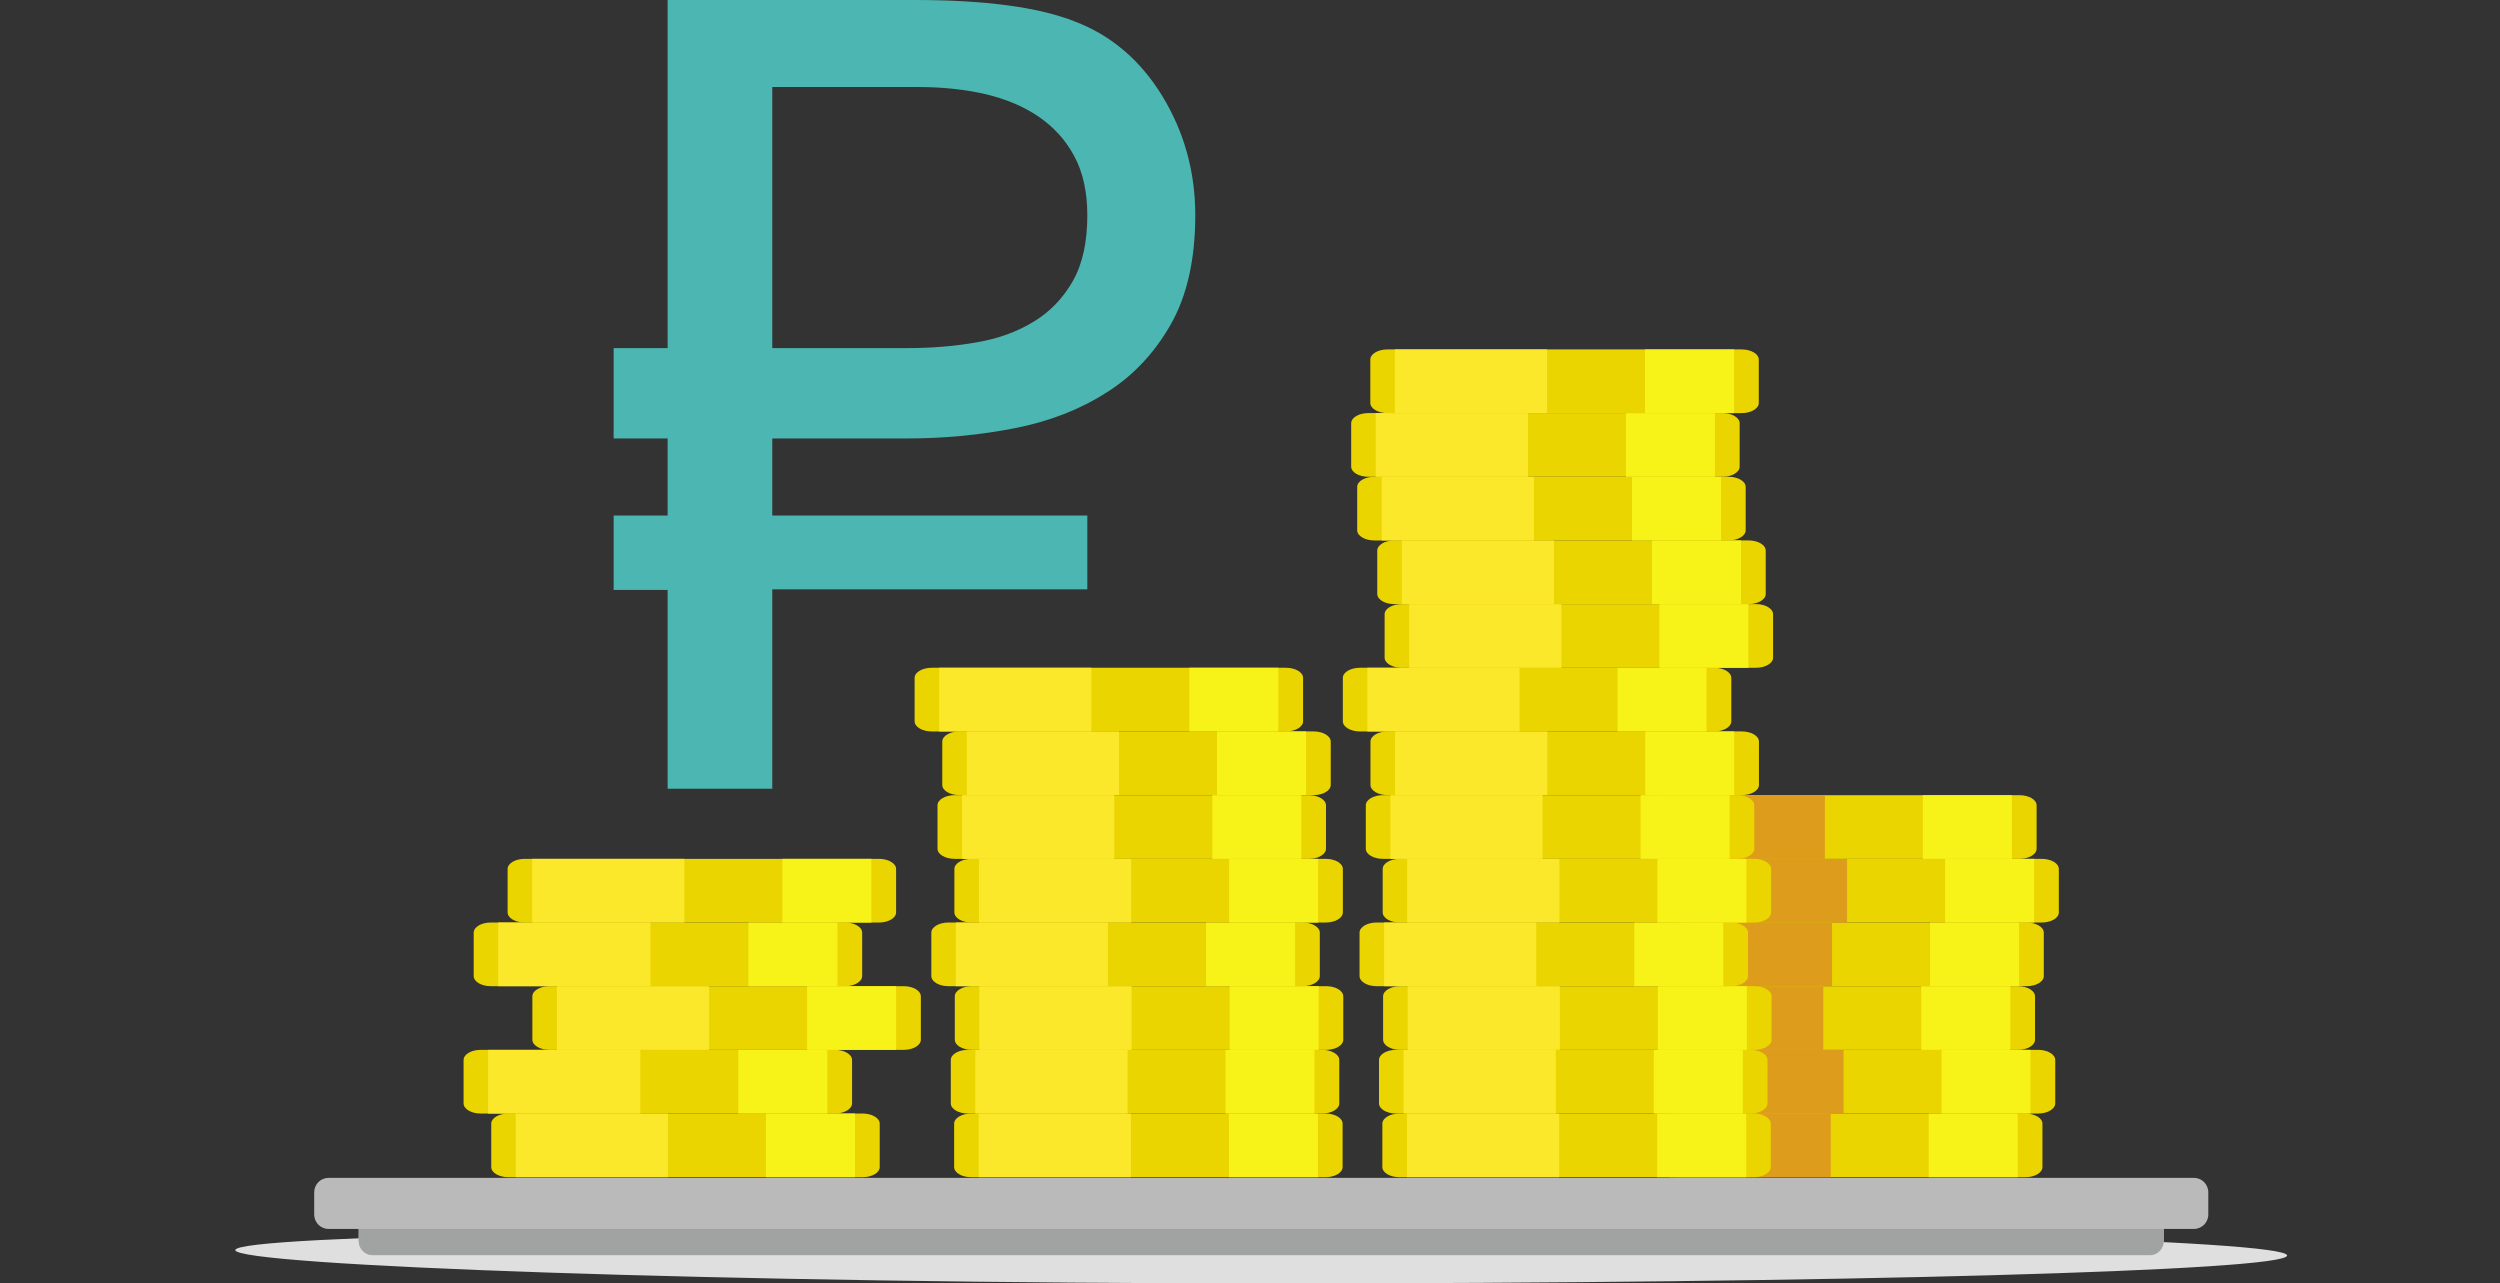<svg width="187" height="96" viewBox="0 0 187 96" fill="none" xmlns="http://www.w3.org/2000/svg">
<rect x="0" y="0" width="187" height="96" fill="#333333" stroke="none"/>
<g clip-path="url(#clip0_87_6)">
<path d="M95.533 96C137.254 96 171.074 95.065 171.074 93.912C171.074 92.758 137.254 91.823 95.533 91.823C53.811 91.823 17.602 92.353 17.602 93.507C17.602 94.661 53.811 96 95.533 96Z" fill="#E0DFDF"/>
<path d="M38.025 88.055H64.523C65.23 88.055 65.803 87.715 65.803 87.296V84.052C65.803 83.631 65.23 83.292 64.523 83.292H38.025C37.318 83.292 36.745 83.631 36.745 84.052V87.296C36.745 87.715 37.318 88.055 38.025 88.055Z" fill="#EBD500"/>
<path d="M63.954 88.055H57.295V83.292H63.954V88.055Z" fill="#F7F218"/>
<path d="M49.96 88.055H38.577V83.292H49.96V88.055Z" fill="#FCE82B"/>
<path d="M35.956 83.292H62.454C63.161 83.292 63.734 82.952 63.734 82.533V79.288C63.734 78.869 63.161 78.529 62.454 78.529H35.956C35.25 78.529 34.676 78.869 34.676 79.288V82.533C34.676 82.952 35.25 83.292 35.956 83.292Z" fill="#EBD500"/>
<path d="M61.885 83.292H55.226V78.529H61.885V83.292Z" fill="#F7F218"/>
<path d="M47.897 83.292H36.514V78.529H47.897V83.292Z" fill="#FCE82B"/>
<path d="M41.1 78.53H67.599C68.305 78.53 68.879 78.189 68.879 77.771V74.526C68.879 74.106 68.305 73.767 67.599 73.767H41.1C40.394 73.767 39.821 74.106 39.821 74.526V77.771C39.821 78.189 40.394 78.53 41.1 78.53Z" fill="#EBD500"/>
<path d="M67.028 78.53H60.37V73.767H67.028V78.53Z" fill="#F7F218"/>
<path d="M53.041 78.53H41.658V73.767H53.041V78.53Z" fill="#FCE82B"/>
<path d="M36.712 73.767H63.211C63.918 73.767 64.491 73.427 64.491 73.008V69.763C64.491 69.344 63.918 69.004 63.211 69.004H36.712C36.006 69.004 35.433 69.344 35.433 69.763V73.008C35.433 73.427 36.006 73.767 36.712 73.767Z" fill="#EBD500"/>
<path d="M62.641 73.767H55.982V69.004H62.641V73.767Z" fill="#F7F218"/>
<path d="M48.653 73.767H37.27V69.004H48.653V73.767Z" fill="#FCE82B"/>
<path d="M39.25 69.005H65.748C66.455 69.005 67.028 68.665 67.028 68.246V65.001C67.028 64.581 66.455 64.242 65.748 64.242H39.25C38.543 64.242 37.97 64.581 37.97 65.001V68.246C37.97 68.665 38.543 69.005 39.25 69.005Z" fill="#EBD500"/>
<path d="M65.179 69.005H58.52V64.242H65.179V69.005Z" fill="#F7F218"/>
<path d="M51.19 69.005H39.808V64.242H51.19V69.005Z" fill="#FCE82B"/>
<path d="M124.998 88.055H151.496C152.203 88.055 152.775 87.715 152.775 87.296V84.052C152.775 83.631 152.203 83.292 151.496 83.292H124.998C124.29 83.292 123.718 83.631 123.718 84.052V87.296C123.718 87.715 124.29 88.055 124.998 88.055Z" fill="#EBD500"/>
<path d="M150.926 88.055H144.268V83.292H150.926V88.055Z" fill="#F7F218"/>
<path d="M136.939 88.055H125.556V83.292H136.939V88.055Z" fill="#DD9C1B"/>
<path d="M125.954 83.292H152.452C153.16 83.292 153.732 82.952 153.732 82.533V79.288C153.732 78.869 153.16 78.529 152.452 78.529H125.954C125.248 78.529 124.675 78.869 124.675 79.288V82.533C124.675 82.952 125.248 83.292 125.954 83.292Z" fill="#EBD500"/>
<path d="M151.883 83.292H145.224V78.529H151.883V83.292Z" fill="#F7F218"/>
<path d="M137.895 83.292H126.512V78.529H137.895V83.292Z" fill="#DD9C1B"/>
<path d="M124.442 78.53H150.94C151.647 78.53 152.22 78.189 152.22 77.771V74.526C152.22 74.106 151.647 73.767 150.94 73.767H124.442C123.735 73.767 123.162 74.106 123.162 74.526V77.771C123.162 78.189 123.735 78.53 124.442 78.53Z" fill="#EBD500"/>
<path d="M150.371 78.53H143.712V73.767H150.371V78.53Z" fill="#F7F218"/>
<path d="M136.382 78.53H124.999V73.767H136.382V78.53Z" fill="#DD9C1B"/>
<path d="M125.098 73.767H151.596C152.303 73.767 152.876 73.427 152.876 73.008V69.763C152.876 69.344 152.303 69.004 151.596 69.004H125.098C124.391 69.004 123.818 69.344 123.818 69.763V73.008C123.818 73.427 124.391 73.767 125.098 73.767Z" fill="#EBD500"/>
<path d="M151.026 73.767H144.367V69.004H151.026V73.767Z" fill="#F7F218"/>
<path d="M137.039 73.767H125.656V69.004H137.039V73.767Z" fill="#DD9C1B"/>
<path d="M126.223 69.005H152.721C153.428 69.005 154.001 68.665 154.001 68.246V65.001C154.001 64.581 153.428 64.242 152.721 64.242H126.223C125.516 64.242 124.943 64.581 124.943 65.001V68.246C124.943 68.665 125.516 69.005 126.223 69.005Z" fill="#EBD500"/>
<path d="M152.152 69.005H145.493V64.242H152.152V69.005Z" fill="#F7F218"/>
<path d="M138.163 69.005H126.781V64.242H138.163V69.005Z" fill="#DD9C1B"/>
<path d="M124.56 64.242H151.059C151.766 64.242 152.338 63.902 152.338 63.483V60.238C152.338 59.819 151.766 59.48 151.059 59.48H124.56C123.853 59.48 123.281 59.819 123.281 60.238V63.483C123.281 63.902 123.853 64.242 124.56 64.242Z" fill="#EBD500"/>
<path d="M150.489 64.242H143.83V59.48H150.489V64.242Z" fill="#F7F218"/>
<path d="M136.501 64.242H125.118V59.48H136.501V64.242Z" fill="#DD9C1B"/>
<path d="M103.791 59.474H130.291C130.997 59.474 131.57 59.134 131.57 58.716V55.47C131.57 55.051 130.997 54.711 130.291 54.711H103.791C103.086 54.711 102.512 55.051 102.512 55.47V58.716C102.512 59.134 103.086 59.474 103.791 59.474Z" fill="#EBD500"/>
<path d="M129.72 59.474H123.062V54.711H129.72V59.474Z" fill="#F7F218"/>
<path d="M115.734 59.474H104.35V54.711H115.734V59.474Z" fill="#FCE82B"/>
<path d="M101.723 54.712H128.222C128.928 54.712 129.502 54.372 129.502 53.952V50.707C129.502 50.289 128.928 49.949 128.222 49.949H101.723C101.016 49.949 100.444 50.289 100.444 50.707V53.952C100.444 54.372 101.016 54.712 101.723 54.712Z" fill="#EBD500"/>
<path d="M127.652 54.712H120.994V49.949H127.652V54.712Z" fill="#F7F218"/>
<path d="M113.664 54.712H102.281V49.949H113.664V54.712Z" fill="#FCE82B"/>
<path d="M104.848 49.95H131.347C132.054 49.95 132.627 49.609 132.627 49.19V45.946C132.627 45.526 132.054 45.187 131.347 45.187H104.848C104.142 45.187 103.569 45.526 103.569 45.946V49.19C103.569 49.609 104.142 49.95 104.848 49.95Z" fill="#EBD500"/>
<path d="M130.782 49.95H124.125V45.187H130.782V49.95Z" fill="#F7F218"/>
<path d="M116.789 49.95H105.406V45.187H116.789V49.95Z" fill="#FCE82B"/>
<path d="M104.298 45.187H130.797C131.504 45.187 132.076 44.847 132.076 44.427V41.183C132.076 40.764 131.504 40.424 130.797 40.424H104.298C103.591 40.424 103.019 40.764 103.019 41.183V44.427C103.019 44.847 103.591 45.187 104.298 45.187Z" fill="#EBD500"/>
<path d="M130.226 45.187H123.568V40.424H130.226V45.187Z" fill="#F7F218"/>
<path d="M116.24 45.187H104.856V40.424H116.24V45.187Z" fill="#FCE82B"/>
<path d="M102.798 40.425H129.297C130.004 40.425 130.577 40.084 130.577 39.666V36.42C130.577 36.001 130.004 35.662 129.297 35.662H102.798C102.092 35.662 101.519 36.001 101.519 36.42V39.666C101.519 40.084 102.092 40.425 102.798 40.425Z" fill="#EBD500"/>
<path d="M128.732 40.425H122.075V35.662H128.732V40.425Z" fill="#F7F218"/>
<path d="M114.74 40.425H103.356V35.662H114.74V40.425Z" fill="#FCE82B"/>
<path d="M102.348 35.662H128.847C129.554 35.662 130.126 35.322 130.126 34.903V31.658C130.126 31.239 129.554 30.899 128.847 30.899H102.348C101.641 30.899 101.069 31.239 101.069 31.658V34.903C101.069 35.322 101.641 35.662 102.348 35.662Z" fill="#EBD500"/>
<path d="M128.277 35.662H121.618V30.899H128.277V35.662Z" fill="#F7F218"/>
<path d="M114.289 35.662H102.906V30.899H114.289V35.662Z" fill="#FCE82B"/>
<path d="M103.78 30.9H130.278C130.985 30.9 131.557 30.56 131.557 30.141V26.896C131.557 26.477 130.985 26.137 130.278 26.137H103.78C103.073 26.137 102.5 26.477 102.5 26.896V30.141C102.5 30.56 103.073 30.9 103.78 30.9Z" fill="#EBD500"/>
<path d="M129.708 30.9H123.05V26.137H129.708V30.9Z" fill="#F7F218"/>
<path d="M115.72 30.9H104.338V26.137H115.72V30.9Z" fill="#FCE82B"/>
<path d="M104.681 88.055H131.178C131.885 88.055 132.458 87.715 132.458 87.296V84.052C132.458 83.631 131.885 83.292 131.178 83.292H104.681C103.974 83.292 103.4 83.631 103.4 84.052V87.296C103.4 87.715 103.974 88.055 104.681 88.055Z" fill="#EBD500"/>
<path d="M130.614 88.055H123.956V83.292H130.614V88.055Z" fill="#F7F218"/>
<path d="M116.627 88.055H105.244V83.292H116.627V88.055Z" fill="#FCE82B"/>
<path d="M104.43 83.292H130.928C131.635 83.292 132.208 82.952 132.208 82.533V79.288C132.208 78.869 131.635 78.529 130.928 78.529H104.43C103.723 78.529 103.15 78.869 103.15 79.288V82.533C103.15 82.952 103.723 83.292 104.43 83.292Z" fill="#EBD500"/>
<path d="M130.364 83.292H123.706V78.529H130.364V83.292Z" fill="#F7F218"/>
<path d="M116.37 83.292H104.988V78.529H116.37V83.292Z" fill="#FCE82B"/>
<path d="M104.736 78.53H131.234C131.941 78.53 132.514 78.189 132.514 77.771V74.526C132.514 74.106 131.941 73.767 131.234 73.767H104.736C104.03 73.767 103.456 74.106 103.456 74.526V77.771C103.456 78.189 104.03 78.53 104.736 78.53Z" fill="#EBD500"/>
<path d="M130.665 78.53H124.006V73.767H130.665V78.53Z" fill="#F7F218"/>
<path d="M116.676 78.53H105.294V73.767H116.676V78.53Z" fill="#FCE82B"/>
<path d="M102.973 73.767H129.472C130.179 73.767 130.752 73.427 130.752 73.008V69.763C130.752 69.344 130.179 69.004 129.472 69.004H102.973C102.267 69.004 101.694 69.344 101.694 69.763V73.008C101.694 73.427 102.267 73.767 102.973 73.767Z" fill="#EBD500"/>
<path d="M128.901 73.767H122.243V69.004H128.901V73.767Z" fill="#F7F218"/>
<path d="M114.914 73.767H103.531V69.004H114.914V73.767Z" fill="#FCE82B"/>
<path d="M104.704 69.005H131.203C131.91 69.005 132.482 68.665 132.482 68.246V65.001C132.482 64.581 131.91 64.242 131.203 64.242H104.704C103.997 64.242 103.425 64.581 103.425 65.001V68.246C103.425 68.665 103.997 69.005 104.704 69.005Z" fill="#EBD500"/>
<path d="M130.633 69.005H123.974V64.242H130.633V69.005Z" fill="#F7F218"/>
<path d="M116.645 69.005H105.262V64.242H116.645V69.005Z" fill="#FCE82B"/>
<path d="M103.442 64.242H129.94C130.648 64.242 131.22 63.902 131.22 63.483V60.238C131.22 59.819 130.648 59.48 129.94 59.48H103.442C102.735 59.48 102.163 59.819 102.163 60.238V63.483C102.163 63.902 102.735 64.242 103.442 64.242Z" fill="#EBD500"/>
<path d="M129.371 64.242H122.712V59.48H129.371V64.242Z" fill="#F7F218"/>
<path d="M115.383 64.242H104V59.48H115.383V64.242Z" fill="#FCE82B"/>
<path d="M71.761 59.474H98.26C98.966 59.474 99.539 59.134 99.539 58.716V55.47C99.539 55.051 98.966 54.711 98.26 54.711H71.761C71.054 54.711 70.482 55.051 70.482 55.47V58.716C70.482 59.134 71.054 59.474 71.761 59.474Z" fill="#EBD500"/>
<path d="M97.691 59.474H91.032V54.711H97.691V59.474Z" fill="#F7F218"/>
<path d="M83.702 59.474H72.32V54.711H83.702V59.474Z" fill="#FCE82B"/>
<path d="M69.693 54.712H96.191C96.898 54.712 97.471 54.372 97.471 53.952V50.707C97.471 50.289 96.898 49.949 96.191 49.949H69.693C68.986 49.949 68.413 50.289 68.413 50.707V53.952C68.413 54.372 68.986 54.712 69.693 54.712Z" fill="#EBD500"/>
<path d="M95.622 54.712H88.963V49.949H95.622V54.712Z" fill="#F7F218"/>
<path d="M81.634 54.712H70.251V49.949H81.634V54.712Z" fill="#FCE82B"/>
<path d="M72.649 88.055H99.147C99.854 88.055 100.427 87.715 100.427 87.296V84.052C100.427 83.631 99.854 83.292 99.147 83.292H72.649C71.942 83.292 71.37 83.631 71.37 84.052V87.296C71.37 87.715 71.942 88.055 72.649 88.055Z" fill="#EBD500"/>
<path d="M98.584 88.055H91.925V83.292H98.584V88.055Z" fill="#F7F218"/>
<path d="M84.59 88.055H73.207V83.292H84.59V88.055Z" fill="#FCE82B"/>
<path d="M72.399 83.292H98.898C99.605 83.292 100.178 82.952 100.178 82.533V79.288C100.178 78.869 99.605 78.529 98.898 78.529H72.399C71.693 78.529 71.12 78.869 71.12 79.288V82.533C71.12 82.952 71.693 83.292 72.399 83.292Z" fill="#EBD500"/>
<path d="M98.327 83.292H91.669V78.529H98.327V83.292Z" fill="#F7F218"/>
<path d="M84.341 83.292H72.957V78.529H84.341V83.292Z" fill="#FCE82B"/>
<path d="M72.699 78.53H99.198C99.904 78.53 100.477 78.189 100.477 77.771V74.526C100.477 74.106 99.904 73.767 99.198 73.767H72.699C71.993 73.767 71.419 74.106 71.419 74.526V77.771C71.419 78.189 71.993 78.53 72.699 78.53Z" fill="#EBD500"/>
<path d="M98.633 78.53H91.975V73.767H98.633V78.53Z" fill="#F7F218"/>
<path d="M84.64 78.53H73.257V73.767H84.64V78.53Z" fill="#FCE82B"/>
<path d="M70.942 73.767H97.442C98.148 73.767 98.721 73.427 98.721 73.008V69.763C98.721 69.344 98.148 69.004 97.442 69.004H70.942C70.236 69.004 69.663 69.344 69.663 69.763V73.008C69.663 73.427 70.236 73.767 70.942 73.767Z" fill="#EBD500"/>
<path d="M96.871 73.767H90.213V69.004H96.871V73.767Z" fill="#F7F218"/>
<path d="M82.878 73.767H71.494V69.004H82.878V73.767Z" fill="#FCE82B"/>
<path d="M72.667 69.005H99.166C99.873 69.005 100.445 68.665 100.445 68.246V65.001C100.445 64.581 99.873 64.242 99.166 64.242H72.667C71.961 64.242 71.388 64.581 71.388 65.001V68.246C71.388 68.665 71.961 69.005 72.667 69.005Z" fill="#EBD500"/>
<path d="M98.596 69.005H91.938V64.242H98.596V69.005Z" fill="#F7F218"/>
<path d="M84.609 69.005H73.226V64.242H84.609V69.005Z" fill="#FCE82B"/>
<path d="M71.406 64.242H97.904C98.611 64.242 99.184 63.902 99.184 63.483V60.238C99.184 59.819 98.611 59.48 97.904 59.48H71.406C70.699 59.48 70.126 59.819 70.126 60.238V63.483C70.126 63.902 70.699 64.242 71.406 64.242Z" fill="#EBD500"/>
<path d="M97.34 64.242H90.682V59.48H97.34V64.242Z" fill="#F7F218"/>
<path d="M83.346 64.242H71.963V59.48H83.346V64.242Z" fill="#FCE82B"/>
<path d="M24.579 88.104H164.103C164.699 88.104 165.181 88.587 165.181 89.183V90.848C165.181 91.443 164.699 91.925 164.103 91.925H161.85V92.808C161.85 93.402 161.389 93.885 160.822 93.885H27.86C27.293 93.885 26.833 93.402 26.833 92.808V91.925H24.579C23.984 91.925 23.502 91.443 23.502 90.848V89.183C23.502 88.587 23.984 88.104 24.579 88.104Z" fill="#BABABA"/>
<path d="M161.844 91.923V92.805C161.844 93.4 161.384 93.883 160.816 93.883H27.855C27.287 93.883 26.827 93.4 26.827 92.805V91.923H161.844Z" fill="#A1A2A2"/>
<path d="M57.766 32.795V38.563H81.332V44.083H57.766V58.997H49.939V44.125H45.901V38.563H49.939V32.795H45.901V26.038H49.939V0H68.409C73.696 0 77.693 0.536 80.398 1.607C83.131 2.651 85.314 4.519 86.949 7.197C88.583 9.888 89.407 12.854 89.407 16.096C89.407 19.364 88.802 22.083 87.594 24.226C86.385 26.368 84.792 28.084 82.787 29.348C80.796 30.625 78.502 31.518 75.921 32.026C73.325 32.534 70.661 32.795 67.901 32.795H57.766ZM67.887 26.038C69.673 26.038 71.389 25.901 73.024 25.613C74.657 25.338 76.086 24.816 77.322 24.06C78.544 23.319 79.518 22.303 80.246 21.026C80.975 19.748 81.332 18.1 81.332 16.096C81.332 14.352 81.001 12.869 80.343 11.66C79.697 10.451 78.792 9.476 77.664 8.707C76.525 7.938 75.193 7.388 73.669 7.031C72.144 6.689 70.496 6.51 68.725 6.51H57.766V26.038H67.887Z" fill="#4CB7B2"/>
</g>
<defs>
<clipPath id="clip0_87_6">
<rect width="187" height="96" fill="white"/>
</clipPath>
</defs>
</svg>
